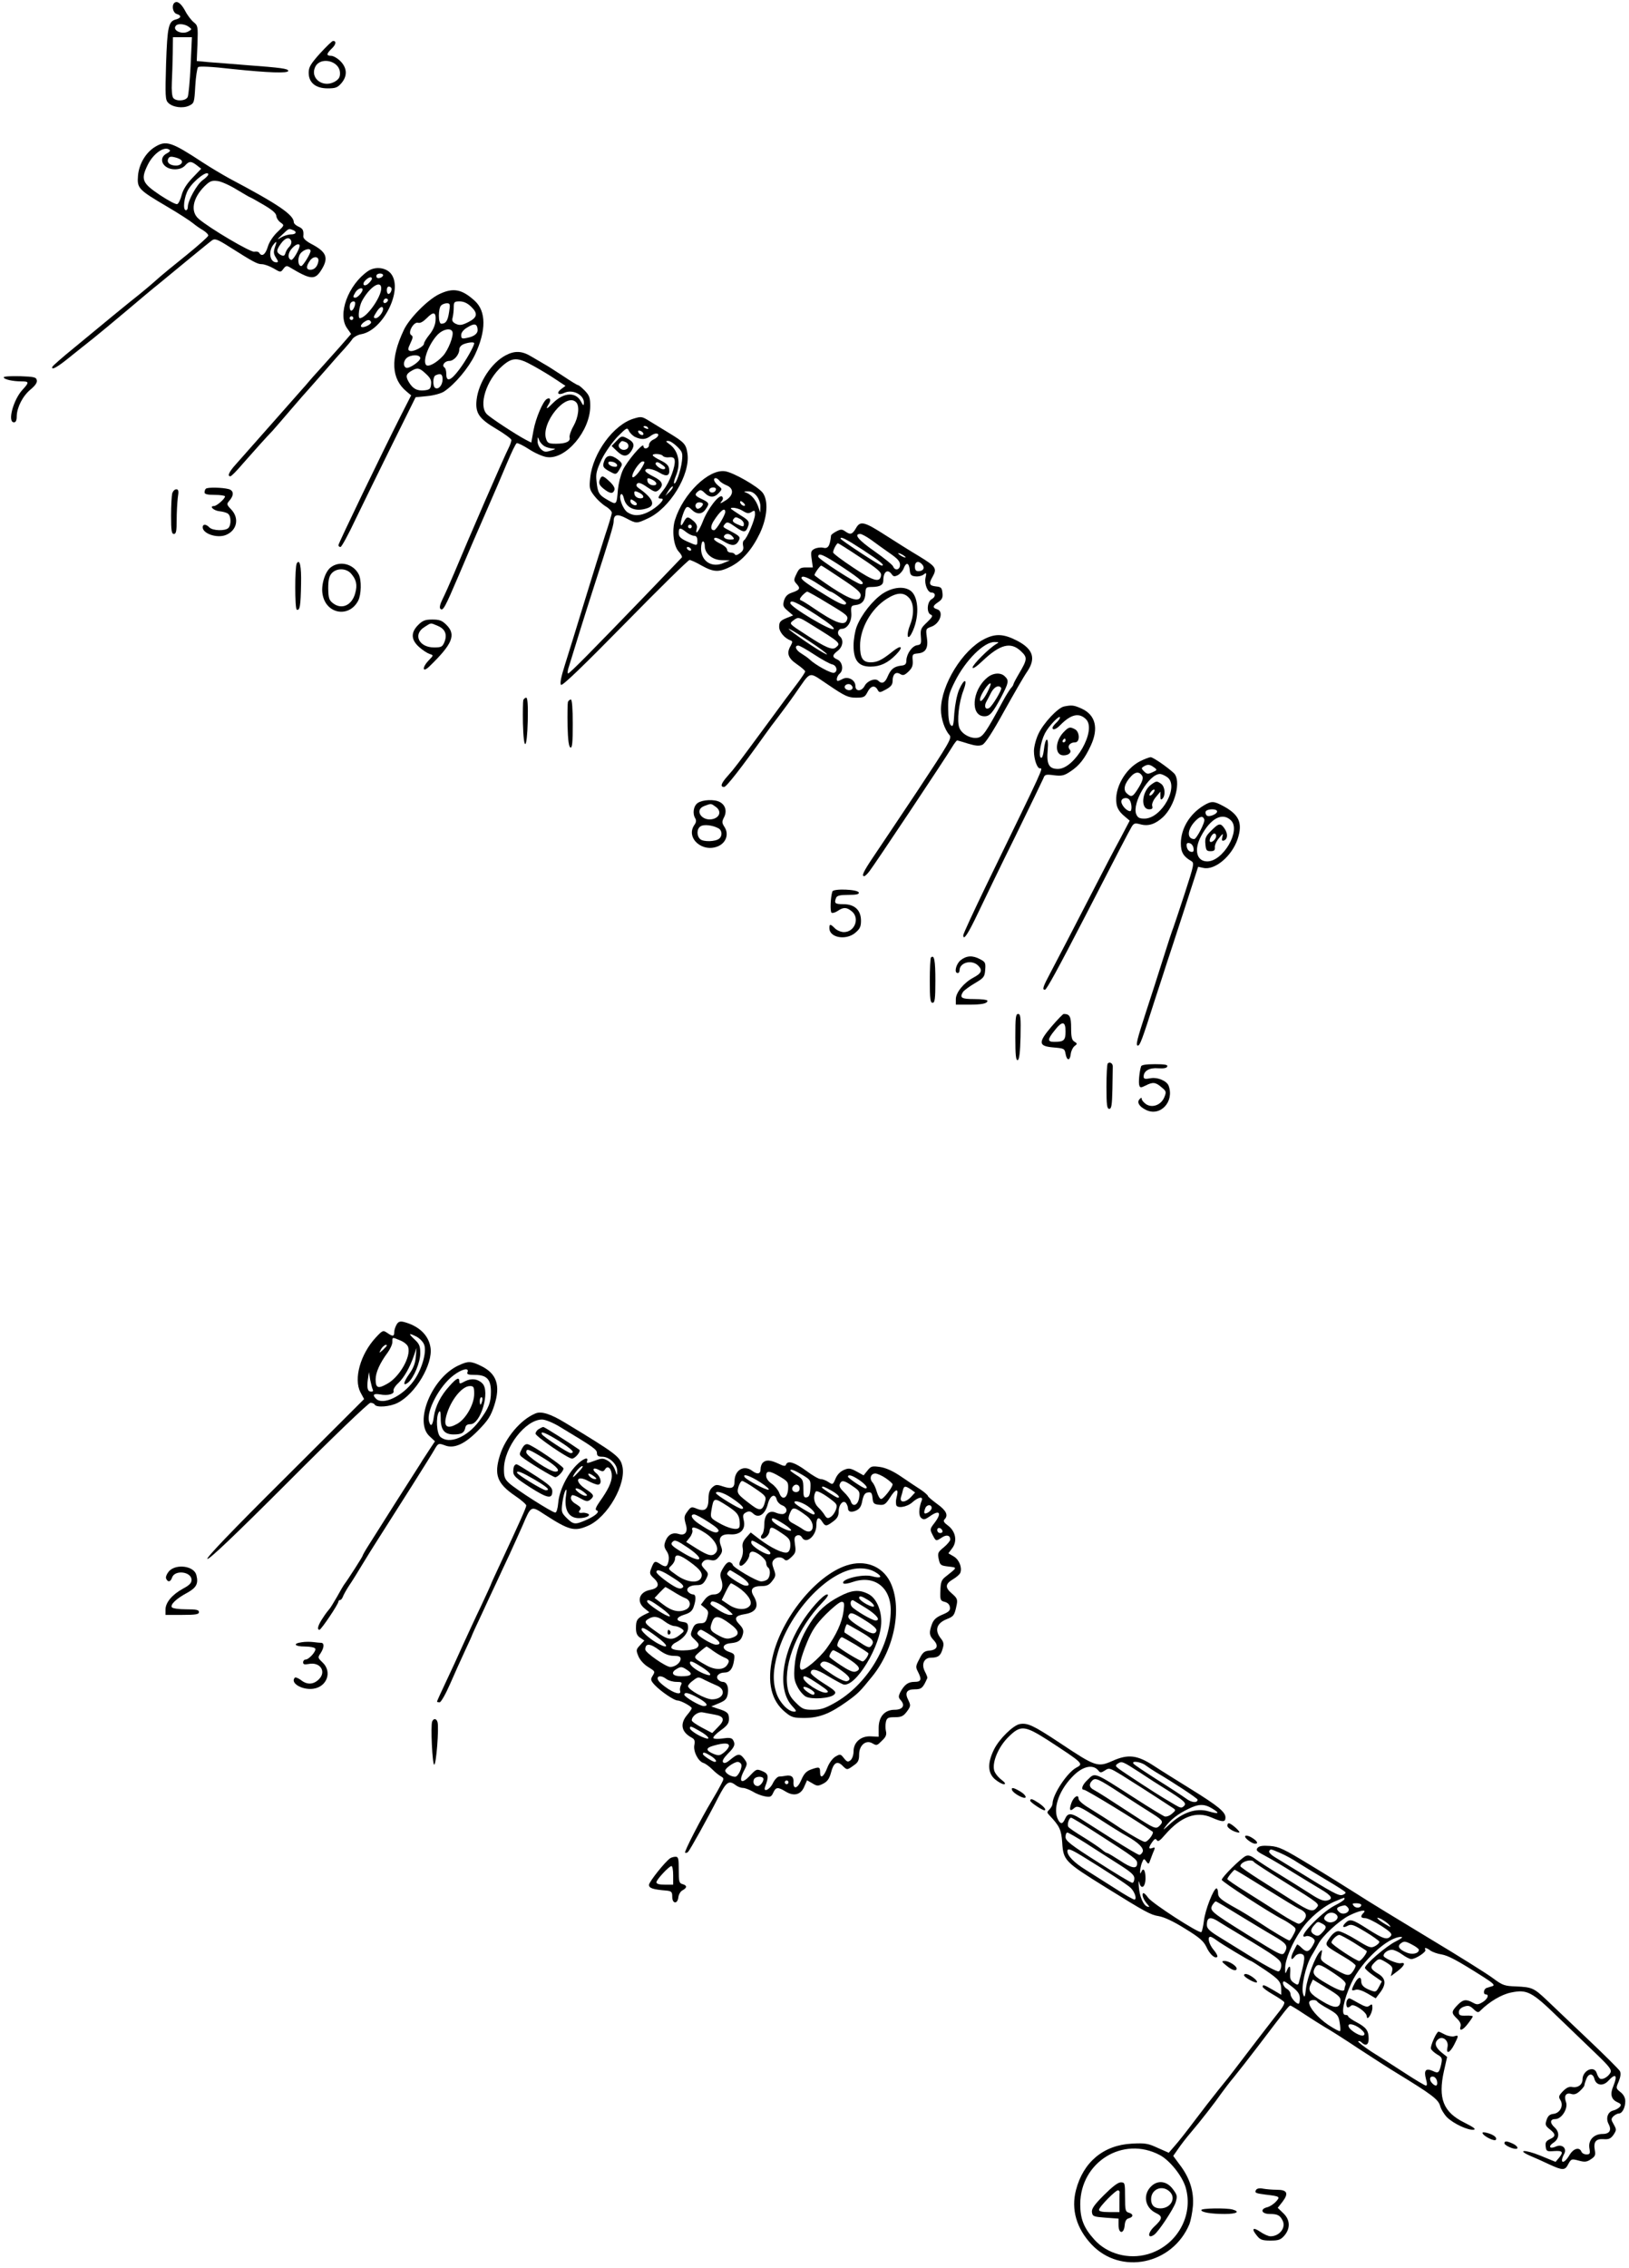 <?xml version="1.0" standalone="no"?>
<!DOCTYPE svg PUBLIC "-//W3C//DTD SVG 20010904//EN"
 "http://www.w3.org/TR/2001/REC-SVG-20010904/DTD/svg10.dtd">
<svg version="1.0" xmlns="http://www.w3.org/2000/svg"
 width="876pt" height="1219pt" viewBox="0 0 876 1219"
 preserveAspectRatio="xMidYMid meet">
<g transform="translate(0,1219) scale(0.1,-0.1)"
fill="#000000" stroke="none">
<path d="M937 12174 c-15 -15 -7 -53 13 -59 27 -8 25 -21 -2 -29 -42 -10 -48
-36 -55 -239 -5 -173 -4 -194 11 -209 24 -25 79 -32 113 -16 27 13 28 16 33
105 3 51 10 96 15 102 6 6 72 3 185 -10 192 -20 300 -24 300 -10 0 12 -38 17
-225 31 -77 6 -169 14 -203 16 l-64 6 4 95 c3 90 2 96 -21 114 -13 11 -34 38
-46 62 -22 40 -43 55 -58 41z m78 -128 c18 -13 18 -14 -4 -26 -35 -18 -88 9
-64 33 11 12 48 8 68 -7z m10 -208 c-4 -84 -11 -161 -16 -170 -11 -21 -61 -24
-77 -5 -7 8 -10 42 -8 83 2 38 4 108 5 157 l1 87 51 0 51 0 -7 -152z"/>
<path d="M1721 11903 c-51 -57 -61 -74 -61 -104 0 -53 37 -84 102 -84 42 0 53
4 74 28 33 39 31 81 -5 118 -16 16 -39 29 -50 29 -28 0 -26 11 4 40 22 21 25
40 6 40 -5 0 -36 -30 -70 -67z m107 -100 c2 -23 -3 -35 -20 -47 -64 -45 -145
10 -112 76 28 54 126 32 132 -29z"/>
<path d="M833 11400 c-49 -30 -86 -92 -91 -155 -5 -67 1 -74 159 -167 63 -37
124 -77 137 -88 13 -11 36 -27 53 -37 16 -10 29 -22 29 -29 0 -6 -53 -53 -117
-105 -65 -52 -141 -114 -168 -139 -28 -25 -68 -58 -89 -75 -21 -16 -82 -66
-136 -110 -53 -44 -148 -122 -211 -174 -63 -51 -115 -97 -117 -102 -9 -22 25
-4 90 49 39 31 96 77 128 102 31 25 110 90 175 145 65 55 148 125 186 155 37
30 111 91 164 135 54 44 105 86 115 93 15 11 28 7 94 -35 128 -81 150 -93 174
-93 13 0 41 -10 62 -22 39 -23 39 -23 54 -3 12 16 18 18 33 9 115 -69 137 -71
173 -12 39 64 25 95 -58 138 -26 14 -42 29 -41 39 3 33 -2 42 -26 53 -14 6
-25 17 -25 23 0 40 -84 97 -345 235 -38 21 -104 60 -145 87 -169 111 -197 120
-257 83z m80 -17 c4 -3 -3 -11 -15 -17 -52 -26 -22 -86 42 -86 24 0 43 7 55
20 22 25 33 25 64 1 l23 -18 -46 -48 c-31 -32 -51 -63 -59 -93 -6 -24 -17 -47
-24 -49 -7 -3 -48 19 -92 48 -97 65 -105 84 -67 162 31 64 94 106 119 80z m61
-53 c13 -13 -3 -30 -27 -30 -32 0 -51 15 -43 35 5 13 13 15 34 10 15 -3 31
-10 36 -15z m146 -78 c0 -5 -14 -19 -31 -31 -31 -23 -79 -110 -79 -143 0 -10
-4 -18 -10 -18 -19 0 -10 74 13 112 30 50 107 107 107 80z m153 -81 c37 -22
69 -41 71 -41 2 0 35 -18 72 -40 48 -28 69 -46 70 -61 1 -11 11 -27 23 -35 21
-15 21 -15 -18 -52 -23 -22 -44 -54 -51 -79 -13 -42 -32 -55 -46 -32 -3 6 -15
8 -26 6 -19 -5 -241 126 -300 177 -45 39 -32 111 32 175 29 28 39 32 70 28 19
-2 66 -23 103 -46z m301 -217 c25 -9 19 -24 -9 -24 -14 0 -38 -7 -53 -16 -24
-15 -24 -13 6 15 36 34 34 33 56 25z m-8 -59 c3 -8 -1 -21 -9 -30 -9 -8 -19
-24 -22 -35 -5 -16 -10 -18 -26 -10 -24 14 -24 25 2 61 22 31 46 38 55 14z
m-88 -35 c-8 -24 -7 -35 6 -55 13 -20 14 -25 2 -25 -36 0 -45 61 -14 97 16 20
18 16 6 -17z m133 7 c-3 -22 -36 -77 -45 -74 -21 7 -18 39 5 63 21 23 42 28
40 11z m59 -26 c0 -15 -41 -81 -50 -81 -18 0 -21 42 -6 65 16 24 56 35 56 16z
m42 -56 c-5 -28 -21 -45 -43 -45 -23 0 -24 18 -3 48 19 28 51 25 46 -3z"/>
<path d="M1979 10733 c-107 -74 -166 -234 -112 -308 l21 -30 -61 -70 c-34 -38
-81 -90 -103 -115 -23 -25 -57 -63 -75 -85 -19 -22 -104 -118 -189 -214 -85
-96 -172 -194 -192 -217 -37 -41 -47 -64 -29 -64 5 0 35 30 67 68 65 74 128
144 160 177 11 12 54 62 96 111 42 49 89 103 105 120 15 17 55 62 88 100 33
38 75 86 94 106 19 21 40 46 47 57 8 10 29 22 48 25 117 22 224 237 160 323
-26 35 -85 43 -125 16z m81 -22 c0 -12 -28 -22 -34 -12 -3 5 -3 11 1 15 9 9
33 7 33 -3z m-60 -19 c0 -5 -9 -17 -19 -26 -23 -21 -38 -4 -15 18 17 17 34 21
34 8z m50 -52 c0 -48 -80 -160 -115 -160 -12 0 -4 64 12 93 41 75 103 115 103
67z m53 4 c8 -8 -3 -34 -14 -34 -5 0 -9 9 -9 20 0 19 11 26 23 14z m-153 -11
c-1 -14 -27 -43 -39 -43 -14 0 -14 6 1 30 12 19 38 28 38 13z m131 -66 c-13
-13 -26 -3 -16 12 3 6 11 8 17 5 6 -4 6 -10 -1 -17z m-171 -6 c0 -17 -12 -41
-21 -41 -10 0 -12 33 -2 43 9 10 23 9 23 -2z m150 -33 c-1 -18 -25 -48 -39
-48 -15 0 -14 6 5 35 17 27 34 33 34 13z m-160 -48 c0 -5 -4 -10 -10 -10 -5 0
-10 5 -10 10 0 6 5 10 10 10 6 0 10 -4 10 -10z m95 -20 c7 -12 -42 -36 -53
-26 -4 4 2 14 12 22 23 17 33 18 41 4z"/>
<path d="M2360 10608 c-61 -30 -161 -131 -189 -193 -73 -154 -67 -262 16 -330
l24 -20 -56 -110 c-103 -204 -335 -685 -335 -695 0 -6 5 -10 11 -10 6 0 43 68
82 151 40 82 128 263 197 402 l125 252 62 6 c34 3 74 14 90 24 59 39 132 126
167 198 61 129 61 234 -1 290 -70 64 -117 72 -193 35z m172 -65 c39 -37 36
-59 -13 -84 -34 -17 -46 -19 -67 -10 -18 9 -23 17 -18 34 3 12 6 37 6 55 0 29
3 32 32 32 21 0 41 -9 60 -27z m-117 -30 c-7 -47 -17 -63 -42 -63 -17 0 -17
82 -1 98 7 7 21 12 31 12 17 0 19 -5 12 -47z m-73 -48 c-2 -24 -14 -51 -33
-74 -16 -20 -29 -41 -29 -48 0 -16 -58 -46 -76 -39 -12 4 -11 11 3 41 14 29
15 38 4 44 -20 13 14 74 38 66 11 -3 27 6 46 25 37 38 51 33 47 -15z m226 -42
c4 -24 -15 -41 -56 -49 -28 -6 -32 -4 -32 15 0 13 12 29 33 41 37 23 51 21 55
-7z m-135 -16 c8 -21 -23 -100 -51 -130 -37 -40 -82 -63 -92 -47 -17 27 19
116 65 163 29 28 69 36 78 14z m117 -62 c0 -15 -46 -96 -81 -142 -45 -60 -69
-68 -69 -24 0 17 -4 32 -10 36 -16 10 1 35 26 35 25 0 54 33 54 63 0 10 10 22
23 27 25 10 57 13 57 5z m-290 -80 c0 -17 -59 -57 -75 -52 -17 6 -17 34 0 51
21 21 75 22 75 1z m30 -84 c24 -22 31 -35 28 -57 -2 -24 -8 -29 -35 -32 -40
-4 -63 8 -85 45 -18 31 -15 43 17 61 30 17 41 15 75 -17z m90 -30 c0 -31 -22
-57 -40 -46 -14 9 -13 62 3 68 27 12 37 6 37 -22z"/>
<path d="M2719 10280 c-76 -40 -145 -145 -156 -238 -8 -72 12 -102 107 -158
44 -26 80 -53 80 -59 0 -7 -6 -25 -14 -41 -28 -55 -214 -483 -296 -680 -21
-50 -48 -110 -60 -134 -13 -26 -18 -46 -12 -52 14 -14 24 4 100 182 38 91 102
239 142 330 40 91 92 212 116 270 24 57 47 106 53 108 5 2 36 -13 68 -34 31
-20 74 -39 95 -41 101 -14 232 141 232 274 0 44 -4 57 -29 83 -16 16 -32 30
-37 30 -4 0 -40 22 -80 49 -40 26 -86 56 -103 65 -16 9 -48 28 -70 41 -48 29
-87 31 -136 5z m150 -57 c36 -20 90 -52 119 -72 l53 -35 -23 -17 c-29 -22 -17
-36 18 -20 44 20 104 -11 104 -53 -1 -19 -3 -18 -16 6 -28 53 -92 49 -149 -7
-36 -37 -44 -39 -23 -5 13 21 6 36 -12 25 -21 -13 -59 -103 -71 -168 l-12 -66
-31 16 c-48 25 -189 117 -208 137 -46 46 -3 183 81 257 56 50 84 50 170 2z
m229 -195 c20 -20 13 -80 -14 -128 -14 -24 -23 -52 -21 -61 6 -22 -20 -34 -73
-34 -38 0 -46 3 -53 25 -30 85 106 253 161 198z m-169 -237 c11 -6 30 -11 43
-12 19 -1 17 -3 -10 -11 -27 -9 -36 -8 -52 7 -11 10 -20 30 -19 44 0 25 1 25
9 4 5 -12 18 -26 29 -32z"/>
<path d="M20 10162 c0 -11 48 -22 96 -22 41 0 42 -5 5 -45 -50 -54 -82 -175
-46 -175 10 0 15 10 15 33 1 47 32 109 75 144 24 20 36 37 33 49 -3 17 -15 19
-91 22 -48 1 -87 -1 -87 -6z"/>
<path d="M3408 9940 c-108 -32 -220 -185 -234 -317 -6 -56 -4 -64 21 -97 15
-20 42 -45 61 -57 19 -11 34 -27 34 -35 0 -8 -16 -62 -36 -121 -19 -60 -69
-218 -110 -353 -41 -135 -89 -289 -106 -343 -21 -66 -28 -101 -21 -108 7 -7
117 99 344 330 184 188 340 341 347 341 7 0 36 -13 65 -30 65 -36 93 -37 155
-6 64 32 116 92 158 179 41 87 47 177 15 219 -27 34 -158 109 -202 115 -88 13
-225 -121 -269 -261 -18 -57 -8 -141 20 -171 13 -14 20 -28 16 -32 -4 -5 -92
-95 -194 -202 -293 -304 -409 -421 -417 -421 -3 0 -3 10 0 23 16 54 100 324
140 447 81 250 105 327 105 347 0 38 19 43 68 17 55 -29 55 -29 117 0 117 54
227 234 212 346 -7 52 -16 62 -100 113 -38 23 -85 52 -105 64 -40 25 -44 25
-84 13z m77 -50 c3 -6 -1 -7 -9 -4 -18 7 -21 14 -7 14 6 0 13 -4 16 -10z m-69
-49 c33 -15 56 -14 80 4 10 8 25 15 32 15 21 0 13 -20 -13 -32 -14 -6 -25 -19
-25 -30 0 -20 -30 -26 -30 -5 -1 21 -92 -86 -112 -133 -11 -25 -22 -70 -25
-100 -7 -85 -7 -85 -54 -58 -48 27 -55 38 -61 101 -5 40 0 59 27 117 19 39 56
91 85 122 50 50 53 52 62 32 6 -12 21 -27 34 -33z m44 17 c0 -13 -23 -5 -28
10 -2 7 2 10 12 6 9 -3 16 -11 16 -16z m182 -69 c28 -28 30 -34 25 -78 -6 -51
-33 -128 -42 -119 -3 3 2 21 10 41 28 67 13 137 -37 171 -19 14 -20 16 -4 16
9 0 31 -14 48 -31z m-77 -50 c4 -5 19 -9 33 -7 19 2 28 -2 30 -15 6 -30 -27
-119 -59 -159 -34 -43 -35 -48 -12 -48 24 0 -21 -46 -69 -71 -45 -23 -81 -24
-113 -3 -26 17 -50 83 -36 97 5 5 12 -4 16 -22 12 -54 67 -75 130 -51 42 16
23 55 -50 106 -14 10 -16 17 -8 25 7 7 23 2 54 -20 40 -27 45 -28 62 -14 28
26 20 47 -28 71 -25 12 -45 26 -45 32 0 17 41 11 77 -11 39 -24 57 -16 51 22
-2 17 -16 30 -45 44 -23 11 -42 23 -43 28 0 11 48 8 55 -4z m-112 -60 c-23
-39 -53 -67 -53 -49 0 22 41 80 56 80 13 0 12 -5 -3 -31z m114 8 c23 -17 2
-27 -22 -11 -14 9 -22 20 -19 25 5 9 17 5 41 -14z m-56 -77 c26 -14 24 -32 -3
-28 -13 2 -24 11 -26 21 -4 20 2 21 29 7z m358 -4 c6 -8 24 -19 39 -25 41 -17
37 -55 -8 -82 -25 -16 -31 -17 -21 -5 10 11 11 20 4 27 -15 15 -79 -68 -104
-135 -21 -53 -43 -79 -32 -36 4 13 -3 27 -18 40 -31 26 -36 25 -53 -7 -18 -34
-21 -11 -5 38 17 49 24 54 48 30 27 -27 56 -27 75 1 22 31 21 36 -19 55 -39
18 -42 25 -21 42 12 10 19 8 35 -8 27 -27 53 -27 77 0 19 21 18 21 -4 39 -22
18 -30 40 -13 40 5 0 14 -6 20 -14z m-268 -59 l-23 -22 17 28 c10 15 20 25 23
22 3 -3 -5 -16 -17 -28z m249 14 c0 -14 -18 -23 -30 -16 -6 4 -8 11 -5 16 8
12 35 12 35 0z m-409 -21 c26 -14 24 -32 -3 -28 -13 2 -24 11 -26 21 -4 20 2
21 29 7z m628 -16 c12 -15 21 -40 20 -58 l-1 -31 -10 30 c-13 37 -36 65 -63
76 -18 7 -17 8 7 8 17 1 34 -8 47 -25z m-645 -46 c-7 -11 -34 3 -34 18 0 12 4
12 19 2 11 -7 18 -15 15 -20z m582 -5 c-7 -7 -26 7 -26 19 0 6 6 6 15 -2 9 -7
13 -15 11 -17z m-226 8 c0 -13 -26 -32 -33 -24 -14 13 -6 33 13 33 11 0 20 -4
20 -9z m216 -38 c21 -13 30 -14 45 -5 17 11 19 9 19 -13 0 -28 -43 -129 -59
-139 -6 -4 -8 -18 -5 -30 4 -18 -1 -28 -18 -40 -13 -10 -24 -12 -26 -6 -2 5
-12 10 -23 10 -10 0 -19 7 -19 15 0 9 -16 23 -35 32 -19 9 -35 20 -35 25 0 13
17 9 52 -12 42 -26 64 -25 79 1 12 23 10 26 -46 56 -40 21 -40 20 -26 37 11
13 19 10 57 -17 46 -32 56 -31 69 10 5 20 -1 28 -44 54 -28 18 -51 34 -51 35
0 11 44 2 66 -13z m-96 -5 c0 -17 -49 -98 -60 -98 -19 0 -20 20 -4 47 36 57
64 80 64 51z m81 -38 c10 -6 19 -17 19 -25 0 -18 -2 -18 -35 -3 -25 11 -30 19
-18 31 8 9 11 9 34 -3z m-261 -40 c0 -5 -4 -10 -10 -10 -5 0 -10 5 -10 10 0 6
5 10 10 10 6 0 10 -4 10 -10z m-30 -30 c14 -11 33 -20 43 -20 11 0 17 -8 17
-25 0 -30 0 -30 -56 -5 -35 16 -44 26 -44 45 0 30 7 31 40 5z m250 -25 c11
-13 8 -15 -13 -15 -26 0 -42 12 -30 24 11 11 30 7 43 -9z m-150 -50 c0 -41 41
-75 92 -76 l43 -1 -34 -14 c-63 -28 -121 9 -121 78 0 21 5 38 10 38 6 0 10
-11 10 -25z m-75 -15 c3 -5 2 -10 -4 -10 -5 0 -13 5 -16 10 -3 6 -2 10 4 10 5
0 13 -4 16 -10z"/>
<path d="M3316 9821 l-27 -28 27 -26 c34 -34 57 -34 79 -1 20 32 15 48 -23 68
-28 14 -30 14 -56 -13z m48 -7 c20 -8 21 -33 1 -40 -23 -9 -48 15 -34 32 13
16 12 16 33 8z"/>
<path d="M3250 9714 c-12 -31 -8 -39 32 -60 32 -17 33 -17 58 28 8 13 4 21
-16 37 -36 28 -62 27 -74 -5z m68 -22 c3 -9 -3 -13 -19 -10 -12 1 -24 9 -27
16 -3 9 3 13 19 10 12 -1 24 -9 27 -16z"/>
<path d="M3224 9608 c-5 -17 0 -27 22 -45 34 -27 50 -29 58 -7 4 10 -5 26 -25
45 -37 35 -45 36 -55 7z"/>
<path d="M1107 9563 c-4 -3 -7 -12 -7 -20 0 -9 16 -13 55 -13 30 0 55 -4 55
-8 0 -13 -45 -52 -59 -52 -28 0 -2 -25 30 -28 19 -2 40 -8 46 -14 16 -13 17
-60 1 -76 -17 -17 -84 -15 -102 3 -18 19 -36 19 -36 1 0 -35 79 -61 126 -41
59 25 72 90 27 137 -24 25 -25 29 -11 45 27 30 26 56 -2 64 -33 9 -115 11
-123 2z"/>
<path d="M926 9538 c-3 -13 -6 -67 -6 -120 0 -81 3 -98 15 -98 12 0 15 15 15
74 0 40 3 94 6 120 6 37 4 46 -8 46 -9 0 -18 -10 -22 -22z"/>
<path d="M4603 9351 c-20 -34 -30 -37 -58 -17 -17 12 -24 12 -47 0 -16 -8 -28
-18 -29 -22 -6 -57 -16 -73 -43 -66 -13 3 -34 0 -46 -6 -19 -10 -21 -17 -15
-56 l6 -44 -36 0 c-31 0 -38 -5 -52 -35 -16 -33 -15 -36 2 -55 21 -23 16 -31
-28 -46 -23 -8 -34 -20 -41 -42 -7 -27 -5 -34 20 -55 l29 -25 -38 -15 c-31
-13 -37 -21 -37 -46 0 -28 29 -62 63 -74 9 -3 9 -9 0 -26 -25 -41 -16 -68 32
-101 25 -17 45 -35 45 -39 0 -4 -17 -30 -37 -57 -21 -27 -98 -130 -170 -229
-166 -225 -171 -232 -210 -276 -35 -39 -42 -59 -19 -59 12 0 91 101 221 283
17 24 48 66 70 94 22 29 63 84 90 123 91 129 67 123 182 47 87 -59 105 -67
146 -67 42 0 48 3 62 30 17 34 39 39 54 13 9 -17 12 -17 45 1 27 15 36 26 36
46 0 36 17 52 41 37 15 -9 23 -7 44 13 20 19 25 32 23 60 -3 33 -1 35 29 38
42 4 56 30 47 87 -6 44 -5 46 23 56 48 16 70 82 33 94 -27 8 -25 19 6 39 20
14 25 24 22 49 -3 28 -7 32 -35 35 -36 4 -40 14 -18 52 25 45 18 55 -72 110
-49 29 -128 79 -178 111 -118 76 -139 81 -162 40z m82 -63 c24 -18 69 -50 99
-71 42 -29 56 -44 56 -63 0 -27 -27 -34 -37 -9 -3 9 -48 45 -99 81 -88 61
-115 94 -78 94 8 0 35 -15 59 -32z m-46 -53 c95 -62 123 -85 102 -85 -11 0
-221 138 -221 145 0 13 28 -1 119 -60z m-13 -41 c94 -62 115 -80 112 -97 -6
-41 -41 -31 -151 43 -59 39 -107 75 -107 81 0 13 19 49 26 49 3 0 57 -34 120
-76z m244 0 c0 -2 -9 0 -20 6 -11 6 -20 13 -20 16 0 2 9 0 20 -6 11 -6 20 -13
20 -16z m-337 -54 c97 -64 125 -90 96 -90 -19 0 -229 135 -229 148 0 23 27 12
133 -58z m427 15 c15 -18 5 -35 -21 -35 -14 0 -19 7 -19 25 0 28 21 33 40 10z
m-68 -27 c2 -28 8 -34 31 -36 16 -2 35 3 44 10 15 12 16 10 10 -18 -7 -34 12
-79 32 -79 23 0 24 -23 2 -35 -26 -13 -30 -75 -5 -84 12 -5 8 -13 -21 -41 -33
-31 -36 -38 -33 -77 3 -38 1 -43 -20 -46 -27 -4 -56 -45 -58 -81 0 -21 -6 -27
-30 -29 -37 -5 -54 -19 -71 -59 -14 -34 -31 -41 -50 -22 -16 16 -59 0 -73 -27
-17 -32 -50 -32 -50 -1 0 32 -39 53 -68 38 -11 -6 -23 -11 -26 -11 -12 0 -5
28 10 40 22 19 14 63 -13 75 -29 13 -29 23 2 47 28 22 33 59 11 78 -17 13 -10
40 10 40 31 0 55 40 52 83 -3 39 -1 42 24 45 34 4 51 25 52 65 1 30 4 32 36
32 43 1 60 11 60 35 0 47 23 64 45 34 9 -14 16 -14 34 -5 12 7 26 23 31 37 13
34 28 30 32 -8z m-366 -49 c86 -57 105 -74 102 -92 -5 -36 -53 -22 -155 45
-51 34 -93 64 -93 67 0 9 30 51 36 51 3 0 52 -32 110 -71z m-125 -29 c33 -22
62 -40 65 -40 11 0 84 -53 84 -61 0 -19 -32 -7 -109 41 -98 59 -130 83 -131
93 0 17 35 4 91 -33z m48 -101 c109 -65 114 -70 105 -93 -13 -33 -65 -13 -186
70 -26 18 -53 34 -60 37 -10 3 -8 10 6 26 11 11 23 21 27 21 4 0 53 -27 108
-61z m-56 -66 c66 -43 96 -68 90 -74 -13 -13 -233 119 -233 139 0 21 33 6 143
-65z m-39 -45 c167 -103 169 -105 141 -128 -19 -16 -55 -1 -160 68 -93 60 -92
59 -69 77 26 20 30 19 88 -17z m-3 -94 c55 -36 98 -68 96 -71 -5 -4 -103 58
-176 112 -64 47 -20 25 80 -41z m29 -73 c41 -27 84 -50 95 -52 24 -5 32 -37
11 -45 -15 -6 -102 42 -134 73 -7 7 -26 20 -42 30 -31 18 -40 43 -17 43 7 0
46 -22 87 -49z m204 -182 c-7 -13 -31 -11 -40 2 -9 16 18 30 33 17 7 -6 10
-14 7 -19z"/>
<path d="M4746 8999 c-53 -36 -114 -112 -139 -177 -9 -23 -17 -69 -17 -102 0
-80 27 -113 91 -113 52 0 93 19 137 64 44 45 29 56 -21 15 -55 -44 -80 -56
-115 -56 -42 0 -57 23 -57 89 0 94 60 199 143 252 55 35 91 37 120 6 27 -28
29 -89 6 -146 -21 -53 -15 -89 8 -46 42 80 41 192 -3 228 -35 28 -98 22 -153
-14z"/>
<path d="M1596 9162 c-11 -18 -11 -245 0 -249 17 -6 21 22 23 140 2 93 -7 135
-23 109z"/>
<path d="M1778 9140 c-31 -24 -53 -97 -43 -146 19 -105 142 -126 191 -33 17
33 19 111 3 142 -29 57 -103 75 -151 37z m109 -32 c29 -33 36 -61 23 -107 -18
-66 -74 -90 -121 -52 -20 16 -23 28 -24 79 0 45 5 65 19 81 26 28 76 28 103
-1z"/>
<path d="M2249 8831 c-41 -41 -39 -80 5 -119 19 -17 44 -33 56 -37 22 -7 22
-7 -4 -34 -38 -39 -35 -70 3 -33 124 120 145 170 92 223 -24 24 -38 29 -76 29
-38 0 -52 -5 -76 -29z m105 -5 c40 -17 52 -46 36 -87 -11 -26 -17 -29 -56 -29
-82 0 -115 71 -51 110 38 24 30 23 71 6z"/>
<path d="M5293 8755 c-117 -59 -232 -246 -233 -378 0 -50 20 -109 46 -138 14
-16 -1 -41 -173 -301 -104 -155 -212 -318 -241 -360 -49 -73 -61 -99 -44 -97
4 0 17 12 28 27 24 30 408 606 443 665 12 20 25 37 28 37 4 0 30 -8 59 -17 40
-12 59 -14 77 -6 15 7 55 68 116 179 52 93 107 189 124 213 49 72 33 122 -53
167 -72 37 -116 40 -177 9z m62 -28 c-38 -23 -125 -110 -125 -125 0 -9 22 5
53 35 95 90 152 105 207 53 36 -34 35 -44 -11 -122 -16 -27 -29 -52 -29 -55 0
-4 -6 -14 -14 -22 -7 -9 -26 -38 -41 -66 -93 -172 -109 -194 -136 -200 -37 -8
-87 19 -100 53 -14 35 -3 137 22 201 24 64 5 68 -23 5 -12 -28 -22 -79 -26
-126 -4 -67 -7 -77 -19 -66 -9 9 -14 39 -14 87 -1 65 3 82 36 148 57 114 157
214 214 212 24 0 25 -1 6 -12z"/>
<path d="M5308 8547 c-82 -68 -91 -207 -14 -207 29 0 44 18 90 103 40 77 43
89 20 111 -22 23 -65 20 -96 -7z m3 -75 c-21 -42 -41 -62 -41 -42 0 24 48 95
57 86 3 -2 -5 -22 -16 -44z m73 20 c5 -9 -47 -96 -64 -107 -21 -13 -30 9 -15
35 8 14 17 32 21 40 17 37 45 52 58 32z"/>
<path d="M2814 8427 c-2 -7 -3 -64 -2 -125 4 -155 22 -146 26 13 2 83 -1 125
-8 125 -6 0 -13 -6 -16 -13z"/>
<path d="M3054 8417 c-2 -7 -3 -64 -2 -127 2 -80 7 -115 16 -118 9 -3 12 27
12 127 0 83 -4 131 -10 131 -6 0 -13 -6 -16 -13z"/>
<path d="M5723 8393 c-34 -6 -113 -91 -139 -148 -13 -27 -24 -69 -24 -92 0
-43 17 -93 32 -93 18 0 31 28 -291 -634 -66 -137 -121 -255 -121 -263 0 -32
26 7 80 121 32 67 121 252 200 411 78 160 146 300 151 312 7 20 13 22 57 16
42 -5 55 -2 89 21 47 31 76 68 109 139 43 93 25 164 -49 198 -42 19 -53 20
-94 12z m117 -69 c59 -58 -60 -267 -151 -267 -48 0 -62 25 -55 102 7 76 -13
73 -21 -3 -3 -26 -10 -43 -15 -39 -15 8 -2 86 21 131 20 39 81 103 81 85 0 -5
-9 -18 -20 -28 -11 -10 -20 -22 -20 -27 0 -15 20 -8 42 15 57 58 101 68 138
31z"/>
<path d="M5718 8253 c-46 -50 -46 -123 1 -123 29 0 46 17 33 32 -14 18 2 38
30 38 26 0 25 56 -1 70 -28 15 -34 13 -63 -17z m12 -43 c0 -5 -5 -10 -11 -10
-5 0 -7 5 -4 10 3 6 8 10 11 10 2 0 4 -4 4 -10z"/>
<path d="M6130 8098 c-80 -41 -139 -147 -126 -228 3 -23 16 -44 38 -63 l33
-28 -51 -97 c-29 -53 -86 -162 -127 -242 -128 -249 -208 -402 -248 -478 -40
-75 -46 -92 -30 -92 9 0 69 110 219 400 155 301 235 456 248 477 12 19 18 20
48 12 41 -11 79 1 120 39 65 61 99 196 59 236 -34 32 -112 86 -125 86 -8 0
-34 -10 -58 -22z m75 -32 c19 -14 19 -15 -8 -27 -24 -11 -30 -10 -45 5 -15 15
-15 18 -2 26 21 13 33 12 55 -4z m-63 -46 c7 -11 2 -29 -18 -62 -32 -52 -39
-56 -65 -32 -21 19 -12 54 24 92 23 25 45 25 59 2z m133 -6 c70 -46 -27 -224
-121 -224 -27 0 -36 5 -44 24 -23 60 69 216 128 216 7 0 24 -7 37 -16z m-200
-125 c12 -18 13 -59 2 -59 -18 0 -47 32 -47 52 0 20 34 26 45 7z"/>
<path d="M6192 7974 c-52 -36 -61 -134 -12 -134 16 0 20 5 16 18 -3 10 5 30
19 47 l25 30 0 -24 c0 -19 3 -22 11 -14 18 18 14 65 -7 80 -23 16 -25 16 -52
-3z m8 -49 c-7 -9 -15 -13 -18 -10 -3 2 1 11 8 20 7 9 15 13 18 10 3 -2 -1
-11 -8 -20z"/>
<path d="M3752 7874 c-23 -16 -29 -57 -13 -83 6 -10 5 -22 -5 -35 -49 -71 46
-153 131 -113 41 20 55 65 31 102 -14 22 -15 28 -2 53 16 32 7 65 -23 81 -29
16 -93 13 -119 -5z m96 -20 c32 -22 25 -55 -13 -66 -60 -16 -105 49 -47 70 37
14 35 14 60 -4z m15 -116 c20 -10 23 -41 4 -56 -19 -16 -83 -18 -101 -3 -21
18 -20 57 2 70 17 11 64 6 95 -11z"/>
<path d="M6472 7860 c-75 -46 -121 -123 -122 -202 0 -49 14 -72 56 -96 17 -10
15 -20 -35 -174 -29 -89 -57 -172 -61 -183 -5 -11 -30 -87 -56 -170 -26 -82
-66 -208 -90 -280 -50 -154 -58 -185 -45 -185 11 0 23 31 91 245 29 88 58 178
65 200 8 22 48 147 91 278 l77 238 28 -6 c62 -14 153 63 184 154 29 88 9 133
-80 180 -49 26 -61 26 -103 1z m72 -28 c9 -15 -43 -37 -55 -25 -6 6 -8 16 -5
22 8 13 53 15 60 3z m-68 -46 c6 -15 -42 -106 -54 -106 -40 1 -38 49 2 93 28
30 44 34 52 13z m144 -6 c54 -54 -43 -220 -128 -220 -57 0 -73 62 -33 136 51
96 115 130 161 84z m-202 -148 c3 -19 -1 -23 -15 -20 -10 2 -19 14 -21 26 -3
19 1 23 15 20 10 -2 19 -14 21 -26z"/>
<path d="M6513 7725 c-29 -29 -34 -40 -31 -72 3 -33 6 -38 28 -38 19 0 24 5
23 20 -2 11 8 33 22 50 22 27 24 28 18 6 -4 -18 -2 -22 8 -19 21 7 23 36 5 63
-22 33 -31 32 -73 -10z m27 -29 c0 -16 -24 -38 -33 -30 -8 9 11 44 23 44 6 0
10 -6 10 -14z"/>
<path d="M4476 7398 c-10 -31 -13 -109 -4 -114 5 -3 20 1 33 10 31 21 48 20
75 -2 45 -36 17 -112 -42 -112 -15 0 -37 9 -48 20 -25 25 -30 25 -30 1 0 -51
89 -67 139 -25 25 21 31 33 31 65 0 57 -34 89 -95 89 -45 0 -50 5 -39 34 5 12
21 16 66 16 43 0 59 3 56 13 -6 17 -137 22 -142 5z"/>
<path d="M5006 7043 c-3 -3 -6 -60 -6 -125 0 -98 3 -118 15 -118 12 0 15 20
15 119 0 109 -6 142 -24 124z"/>
<path d="M5166 7029 c-25 -20 -37 -69 -16 -69 6 0 10 6 10 14 0 43 66 60 100
26 25 -25 19 -41 -26 -65 -51 -27 -94 -80 -94 -115 l0 -30 69 0 c72 0 101 6
101 21 0 5 -31 9 -70 9 -71 0 -81 7 -61 39 6 8 34 29 63 46 49 29 53 34 56 73
3 37 0 42 -27 56 -41 22 -73 20 -105 -5z"/>
<path d="M5460 6614 c0 -96 3 -125 13 -122 8 3 13 40 15 126 2 104 0 122 -13
122 -13 0 -15 -20 -15 -126z"/>
<path d="M5656 6674 c-75 -88 -73 -107 9 -114 57 -5 60 -6 65 -34 7 -39 24
-39 28 -1 2 16 11 35 20 42 16 12 16 14 0 24 -14 8 -18 24 -18 73 0 62 -7 76
-40 76 -4 0 -33 -30 -64 -66z m74 -28 c0 -48 -9 -56 -61 -56 -37 0 -37 13 2
61 41 53 59 51 59 -5z"/>
<path d="M5957 6474 c-4 -4 -7 -61 -7 -126 0 -98 3 -118 15 -118 12 0 15 19
17 105 1 58 2 113 2 122 1 17 -16 28 -27 17z"/>
<path d="M6136 6458 c-9 -29 -15 -90 -9 -103 4 -12 9 -12 33 0 39 20 54 19 86
-9 26 -21 27 -25 15 -54 -17 -41 -64 -59 -98 -37 -12 9 -23 21 -23 27 0 9 -3
9 -11 1 -17 -17 -4 -40 32 -58 77 -40 156 43 123 130 -11 26 -61 47 -99 39
-28 -5 -35 -3 -35 9 0 31 31 49 78 45 30 -2 47 1 49 10 4 9 -14 12 -66 12 -49
0 -73 -4 -75 -12z"/>
<path d="M2133 5071 c-7 -12 -13 -30 -13 -41 0 -24 -8 -25 -38 -4 -22 15 -25
14 -62 -26 -82 -89 -119 -221 -82 -293 l20 -37 -426 -425 c-290 -288 -423
-428 -417 -434 7 -7 147 126 435 414 233 234 432 425 442 425 9 0 20 -4 23
-10 10 -17 84 -11 124 10 95 48 190 208 176 297 -10 67 -63 117 -145 138 -19
4 -28 1 -37 -14z m108 -66 c16 -9 35 -28 40 -43 15 -39 -13 -135 -57 -195 -60
-82 -165 -132 -202 -95 -21 21 -13 29 22 23 42 -8 79 2 72 20 -2 7 9 26 26 41
32 31 62 84 84 148 l14 41 -4 -48 c-3 -35 -13 -61 -36 -93 -32 -45 -35 -69 -4
-44 30 26 64 108 64 156 0 39 -5 51 -31 75 -35 33 -32 36 12 14z m-88 -20 c20
-8 39 -24 42 -36 16 -51 -47 -161 -113 -197 -49 -28 -62 -23 -62 24 0 37 23
88 64 143 14 19 26 45 26 58 0 27 -2 27 43 8z m-73 -28 c0 -2 -10 -12 -21 -23
-22 -19 -22 -19 -10 4 10 18 31 31 31 19z m-75 -237 c3 -6 0 -10 -8 -10 -20 0
-25 17 -19 65 l6 40 7 -43 c5 -23 11 -47 14 -52z"/>
<path d="M2464 4850 c-142 -67 -238 -301 -155 -379 l30 -28 -22 -33 c-12 -18
-27 -41 -32 -49 -6 -9 -18 -27 -26 -41 -25 -38 -241 -378 -277 -436 -18 -28
-32 -53 -32 -56 0 -5 -80 -130 -98 -153 -4 -5 -23 -37 -41 -70 -19 -33 -37
-62 -41 -65 -3 -3 -19 -23 -33 -45 -27 -40 -34 -65 -19 -65 9 0 102 138 102
152 0 4 4 8 9 8 5 0 11 8 15 18 3 9 18 36 33 59 16 23 48 75 72 115 24 40 63
102 86 138 94 147 284 447 301 478 20 35 22 36 57 23 49 -19 106 7 177 79 55
56 69 78 88 136 35 108 13 172 -73 213 -54 26 -68 26 -121 1z m50 -35 c-5 -12
3 -15 40 -15 63 0 86 -24 86 -90 0 -60 -12 -89 -63 -158 -66 -88 -162 -127
-209 -85 -20 18 -25 106 -8 133 7 11 10 1 10 -34 0 -62 20 -86 69 -86 43 0 57
8 63 35 2 14 11 20 28 20 55 0 107 177 64 219 -24 25 -59 29 -93 12 -27 -15
-31 -15 -31 -1 0 25 -15 18 -53 -25 -47 -51 -76 -109 -84 -165 -6 -47 -17 -58
-26 -25 -15 56 56 190 131 247 46 35 86 44 76 18z m36 -117 c0 -57 -46 -137
-93 -162 -47 -26 -68 -17 -61 26 16 86 84 178 131 178 20 0 23 -5 23 -42z m43
-38 c-3 -11 -7 -20 -9 -20 -2 0 -4 9 -4 20 0 11 4 20 9 20 5 0 7 -9 4 -20z"/>
<path d="M2880 4593 c-79 -32 -162 -130 -192 -226 -32 -104 -15 -151 82 -217
33 -22 60 -46 60 -52 0 -11 -35 -89 -146 -327 -24 -51 -44 -95 -44 -97 0 -2
-24 -54 -53 -116 -30 -62 -73 -156 -97 -208 -23 -52 -64 -141 -91 -198 -27
-57 -49 -105 -49 -108 0 -2 6 -4 14 -4 7 0 32 43 56 98 23 53 60 135 81 180
22 46 39 85 39 87 0 1 22 49 49 106 26 57 63 136 81 174 18 39 49 106 70 150
20 44 52 114 70 155 46 108 45 108 118 60 133 -86 161 -93 234 -61 105 45 209
227 184 323 -12 49 -35 66 -309 232 -76 46 -126 62 -157 49z m127 -70 c186
-112 203 -124 203 -143 0 -15 7 -20 29 -20 38 0 81 -41 80 -77 0 -27 0 -27
-12 7 -7 19 -24 41 -39 49 -24 14 -32 14 -72 -1 -37 -14 -44 -14 -39 -2 10 27
-23 14 -59 -23 -50 -52 -91 -137 -96 -200 -3 -32 -9 -53 -16 -53 -17 0 -214
126 -248 158 -24 22 -28 34 -28 76 0 116 116 266 205 266 17 0 57 -16 92 -37z
m106 -243 c-30 -32 -38 -38 -27 -17 13 22 37 47 46 47 6 0 -3 -13 -19 -30z
m177 -24 c-1 -34 -20 -74 -65 -137 -21 -30 -26 -44 -17 -47 20 -6 -4 -29 -56
-52 -59 -26 -68 -25 -104 10 -29 29 -30 34 -24 82 4 29 11 59 17 67 6 11 7 2
3 -26 -12 -78 14 -123 69 -123 41 0 69 16 46 25 -9 3 -20 5 -25 4 -20 -3 -26
2 -16 14 9 10 4 17 -18 31 -29 16 -37 35 -24 49 4 3 23 -4 44 -16 32 -18 40
-19 54 -8 24 20 20 28 -24 57 -63 42 -51 78 13 44 20 -11 44 -20 52 -20 23 0
18 39 -7 60 -28 22 -18 36 13 19 19 -10 25 -9 33 4 15 24 36 2 36 -37z m-96
-1 c16 -12 17 -15 4 -15 -8 0 -21 7 -28 15 -16 19 -1 19 24 0z m-54 -85 c19
-15 21 -20 9 -20 -9 0 -27 9 -40 20 -32 26 -3 27 31 0z"/>
<path d="M2898 4509 c-10 -5 -18 -17 -18 -25 0 -14 174 -134 196 -134 17 0 50
40 39 48 -48 34 -187 122 -193 122 -4 0 -15 -5 -24 -11z m109 -65 c68 -43 89
-64 61 -64 -13 0 -144 86 -153 100 -13 22 22 8 92 -36z"/>
<path d="M2806 4402 c-14 -27 -14 -31 0 -43 30 -25 168 -109 180 -109 13 0 44
32 44 47 0 12 -163 123 -191 130 -12 3 -22 -4 -33 -25z m126 -55 c64 -40 86
-67 54 -67 -29 0 -156 84 -156 104 0 23 13 18 102 -37z"/>
<path d="M2767 4313 c-4 -3 -7 -18 -7 -33 0 -22 14 -35 90 -84 94 -60 120 -65
120 -22 0 25 -23 43 -162 129 -31 19 -32 20 -41 10z m103 -73 c73 -43 92 -60
65 -60 -16 0 -155 85 -155 95 0 12 26 2 90 -35z"/>
<path d="M4102 4328 c-7 -7 -12 -22 -12 -35 0 -26 -17 -30 -46 -8 -44 33 -94
3 -94 -57 0 -36 -15 -43 -61 -28 -35 12 -41 11 -59 -5 -14 -13 -20 -31 -20
-60 0 -56 -18 -72 -61 -55 -29 12 -33 12 -50 -11 -21 -28 -22 -33 -10 -76 11
-38 -6 -59 -39 -48 -31 10 -57 -3 -70 -35 -10 -25 -10 -34 4 -56 12 -17 15
-35 11 -55 -7 -33 -16 -35 -49 -13 -25 16 -29 13 -45 -29 -9 -23 -7 -30 16
-51 33 -31 25 -53 -22 -62 -58 -11 -74 -63 -29 -99 l26 -21 -29 -14 c-37 -20
-43 -28 -43 -71 0 -27 6 -41 23 -52 l22 -15 -23 -25 c-22 -23 -22 -27 -9 -59
8 -20 31 -45 51 -57 41 -26 40 -24 24 -51 -10 -16 -9 -23 12 -46 33 -35 105
-84 123 -84 18 0 77 -32 77 -42 0 -3 -11 -20 -25 -36 -40 -48 -31 -92 25 -122
15 -8 18 -17 14 -39 -7 -34 20 -88 49 -97 10 -3 31 -18 47 -34 16 -16 37 -33
47 -38 17 -10 17 -12 0 -44 -9 -18 -30 -55 -47 -83 -63 -105 -151 -277 -146
-283 4 -3 11 -1 16 4 11 11 106 182 162 292 44 85 57 95 94 67 10 -8 28 -15
39 -15 11 0 34 -9 52 -19 17 -11 47 -23 65 -26 30 -6 36 -3 46 19 14 31 25 32
66 7 45 -28 83 -18 101 26 l15 34 28 -16 c26 -16 31 -16 59 -2 23 12 33 27 42
60 13 52 33 65 61 37 25 -25 25 -25 61 1 24 16 29 28 29 59 0 48 35 79 69 61
26 -15 26 -15 56 15 19 18 24 31 19 50 -3 13 -3 35 0 49 5 21 12 25 44 25 42
0 51 5 75 39 14 21 14 27 2 52 -21 40 -10 59 34 59 37 0 44 7 68 61 1 3 -5 19
-13 34 -21 40 -5 75 33 75 38 0 52 11 62 48 8 25 6 36 -10 56 -34 43 -23 81
32 103 38 15 42 20 54 79 5 27 1 35 -24 57 -40 33 -39 53 3 78 19 11 37 27 40
35 11 28 -6 71 -35 88 l-29 17 21 28 c28 38 18 90 -23 121 -22 16 -27 25 -19
33 22 22 10 48 -39 83 -27 20 -50 39 -50 43 0 4 -17 19 -37 33 -21 13 -68 45
-105 70 -45 31 -83 48 -115 53 -43 6 -49 5 -68 -19 l-21 -26 -38 21 c-33 18
-43 19 -68 8 -19 -8 -36 -25 -45 -47 -14 -33 -15 -33 -38 -18 -13 9 -32 16
-42 16 -10 0 -45 20 -78 45 -60 44 -99 57 -108 33 -3 -10 -13 -9 -41 5 -43 20
-67 22 -84 5z m212 -65 c45 -27 46 -29 44 -73 -2 -34 -7 -46 -20 -48 -15 -3
-18 4 -18 46 0 47 -3 52 -35 72 -19 12 -35 24 -35 26 0 10 22 2 64 -23z m-120
-10 c44 -26 46 -30 44 -68 -4 -50 -33 -62 -48 -18 -6 15 -24 37 -40 48 -18 12
-30 29 -30 43 0 29 19 28 74 -5z m569 -8 c20 -14 37 -29 37 -33 0 -17 -52 -83
-63 -79 -7 2 -16 19 -22 39 -5 19 -16 43 -24 51 -17 21 -8 47 16 47 10 0 35
-11 56 -25z m-675 -22 c31 -20 52 -38 45 -40 -12 -4 -119 52 -129 68 -12 21
31 6 84 -28z m534 11 c34 -24 49 -44 32 -44 -12 0 -94 55 -94 63 0 14 24 7 62
-19z m-561 -45 c55 -37 60 -44 54 -67 -12 -50 -27 -56 -69 -25 -81 61 -85 65
-75 101 5 17 14 32 20 32 5 0 37 -18 70 -41z m524 13 c37 -25 40 -30 35 -62
-6 -41 -35 -53 -45 -19 -4 12 -21 34 -37 49 -19 18 -27 32 -22 43 9 23 23 21
69 -11z m-285 -12 c0 -13 -7 -20 -20 -20 -19 0 -27 20 -13 33 13 14 33 6 33
-13z m171 -12 c34 -19 51 -38 34 -38 -8 0 -85 50 -85 55 0 9 12 5 51 -17z
m428 6 l22 -16 -22 -24 c-30 -32 -63 -33 -54 -1 4 12 9 30 11 40 6 21 13 21
43 1z m-422 -60 c24 -19 26 -25 18 -49 -6 -16 -18 -33 -29 -39 -14 -9 -20 -7
-30 8 -6 11 -22 31 -36 44 -23 22 -29 59 -13 85 5 8 48 -15 90 -49z m347 29
c-7 -30 -7 -31 -5 -50 2 -23 58 -14 87 12 30 27 59 34 51 11 -17 -43 -18 -83
-3 -95 13 -11 20 -9 45 8 54 39 68 20 26 -35 -25 -32 -25 -35 -10 -64 18 -35
18 -35 50 -14 25 17 45 12 45 -11 0 -7 -16 -26 -35 -42 -31 -25 -34 -31 -27
-63 7 -33 11 -35 52 -40 50 -6 50 -3 -18 -57 -19 -15 -24 -29 -25 -73 -2 -50
0 -54 23 -60 16 -4 26 -14 28 -28 3 -18 -5 -26 -41 -41 -33 -14 -47 -27 -56
-52 -16 -45 -14 -60 10 -85 28 -30 19 -52 -23 -56 -27 -2 -37 -10 -54 -45 -20
-37 -21 -44 -8 -68 22 -43 18 -55 -19 -55 -34 0 -54 -15 -77 -58 -9 -20 -9
-27 4 -41 25 -28 10 -51 -33 -51 -54 0 -86 -37 -86 -98 l0 -47 -40 2 c-54 4
-95 -31 -95 -80 0 -20 -7 -40 -16 -48 -14 -11 -19 -10 -36 11 -18 23 -20 23
-46 8 -15 -9 -34 -35 -43 -59 -19 -50 -39 -63 -39 -25 0 29 -4 31 -49 15 -25
-9 -38 -23 -52 -56 -20 -48 -45 -54 -42 -10 2 27 -13 38 -43 32 -11 -2 -26 -4
-35 -4 -9 -1 -24 -17 -33 -36 -17 -36 -55 -52 -41 -17 20 53 18 68 -15 82 -31
13 -33 12 -67 -24 -45 -48 -63 -35 -34 23 21 40 21 42 4 66 -23 31 -34 31 -73
-1 -21 -18 -34 -24 -41 -17 -7 7 1 22 25 47 37 36 42 51 27 75 -7 10 -21 12
-54 7 -25 -4 -48 -3 -51 2 -3 5 15 24 39 41 35 25 45 38 45 61 0 32 -8 40 -60
56 l-35 12 41 17 c35 15 43 23 48 53 5 36 -6 62 -28 62 -7 0 -17 5 -24 12 -16
16 3 38 33 38 29 0 45 19 52 64 5 34 3 37 -26 47 -43 15 -38 43 9 47 42 4 56
15 65 49 5 20 0 32 -19 52 -31 32 -23 47 29 55 63 10 79 44 48 97 -22 36 -8
54 44 54 27 0 40 6 56 28 19 24 20 31 8 63 -10 27 -10 38 -1 49 15 18 42 19
58 3 9 -9 18 -6 38 13 22 21 25 29 19 67 -5 34 -3 43 11 49 10 4 20 0 26 -10
22 -40 78 7 78 65 0 42 13 49 32 18 16 -25 22 -25 58 2 22 16 30 30 30 54 0
38 26 66 41 43 5 -8 9 -19 9 -26 0 -19 17 -24 44 -12 19 9 28 23 33 53 7 31
14 42 30 44 18 3 22 -2 25 -30 3 -29 7 -33 35 -36 28 -3 35 2 58 37 29 47 48
54 39 14z m-892 -13 c56 -37 77 -60 56 -60 -15 0 -138 75 -138 85 0 14 42 2
82 -25z m245 -11 c3 -11 16 -25 29 -30 27 -10 32 -37 8 -46 -8 -3 -27 0 -41 6
-37 17 -63 -9 -63 -64 0 -22 -5 -46 -12 -53 -6 -6 -8 -15 -4 -19 11 -12 41 12
44 36 4 28 12 27 66 -10 39 -26 46 -35 46 -64 0 -21 -6 -35 -16 -39 -21 -8
-88 24 -150 71 l-47 36 -25 -28 c-18 -21 -22 -35 -18 -57 3 -17 0 -41 -9 -58
-10 -19 -11 -31 -5 -35 13 -8 49 34 50 58 0 9 7 17 16 17 25 0 74 -40 74 -60
0 -10 5 -22 10 -25 14 -9 13 -48 -2 -63 -7 -7 -22 -12 -35 -12 -24 0 -153 76
-153 90 0 4 -7 10 -14 13 -10 4 -23 -7 -36 -29 -18 -29 -20 -39 -11 -65 15
-43 -3 -79 -40 -79 -18 0 -35 -9 -49 -27 l-21 -28 22 -18 c19 -15 20 -22 12
-50 -7 -26 -14 -32 -38 -32 -23 -1 -32 -7 -42 -33 -12 -29 -11 -33 14 -56 22
-21 24 -27 14 -40 -18 -22 -141 -23 -141 -1 0 8 10 20 23 26 41 21 67 52 67
80 0 23 -5 28 -27 31 -42 5 -39 25 6 39 30 9 43 19 51 42 14 41 13 67 -3 67
-7 0 -18 5 -25 12 -18 18 5 38 44 38 27 0 36 6 50 31 15 30 15 32 -7 55 -18
20 -20 26 -9 39 9 11 22 14 40 10 22 -5 32 -1 48 20 17 22 18 30 9 55 -17 44
0 66 49 63 55 -4 84 26 74 73 -7 29 -5 36 12 45 15 8 24 7 39 -7 29 -27 64 -3
78 52 12 47 39 60 48 23z m-263 -35 c44 -29 57 -43 62 -70 3 -18 3 -38 -1 -44
-10 -17 -59 -5 -112 26 -42 24 -43 27 -38 62 13 76 12 75 89 26z m429 1 c32
-23 48 -45 31 -45 -9 0 -94 51 -100 61 -11 19 33 8 69 -16z m667 -10 c0 -8 -9
-19 -20 -25 -21 -11 -25 -4 -14 24 8 20 34 21 34 1z m-672 -43 c53 -40 37
-110 -17 -74 -14 10 -38 24 -53 32 -31 15 -34 27 -17 64 13 28 24 25 87 -22z
m-528 -33 c45 -29 60 -43 52 -51 -12 -12 -40 -1 -104 42 -38 25 -50 50 -25 50
8 0 42 -18 77 -41z m406 -11 c27 -17 43 -33 37 -35 -16 -6 -95 38 -101 55 -6
19 10 14 64 -20z m-425 -47 c52 -33 79 -82 59 -106 -19 -23 -40 -18 -103 21
l-57 36 19 24 c11 14 17 32 14 40 -8 22 19 17 68 -15z m1277 11 c2 -7 -3 -12
-12 -12 -9 0 -16 7 -16 16 0 17 22 14 28 -4z m-1367 -92 c96 -66 69 -86 -32
-24 -58 35 -66 44 -52 57 12 12 23 8 84 -33z m400 9 c34 -21 47 -35 40 -42
-12 -12 -101 41 -101 61 0 17 3 16 61 -19z m-390 -85 c58 -42 71 -63 58 -87
-17 -29 -77 -22 -131 17 -47 33 -47 33 -28 51 11 10 20 26 20 37 0 28 27 22
81 -18z m-91 -85 c46 -29 60 -43 52 -51 -8 -8 -18 -8 -34 -1 -36 17 -108 72
-108 83 0 19 27 10 90 -31z m361 9 c48 -32 60 -56 24 -50 -21 4 -95 52 -95 62
0 7 11 20 17 20 2 0 26 -15 54 -32z m-11 -60 c50 -34 77 -75 64 -96 -18 -28
-71 -27 -114 2 l-39 26 22 45 c12 25 25 45 28 45 3 0 21 -10 39 -22z m-349
-23 c22 -14 51 -30 64 -35 30 -11 33 -45 6 -60 -37 -19 -77 -11 -125 26 l-46
35 27 29 c16 16 29 29 31 30 1 0 21 -11 43 -25z m-66 -87 c32 -23 53 -44 46
-46 -13 -4 -121 66 -121 80 0 15 17 8 75 -34z m370 -20 c19 -18 19 -18 -1 -18
-12 0 -39 12 -60 26 -50 33 -47 31 -39 44 7 11 63 -17 100 -52z m-351 -53 c18
-14 42 -25 53 -25 10 0 27 -6 37 -13 18 -13 17 -15 -9 -35 -39 -31 -64 -28
-128 19 -61 43 -67 52 -39 68 28 17 51 13 86 -14z m349 -11 c54 -39 58 -62 13
-77 -24 -8 -38 -6 -73 13 -45 24 -49 33 -33 74 13 35 36 32 93 -10z m-392 -71
c63 -46 69 -69 11 -39 -38 19 -92 65 -92 77 0 17 18 9 81 -38z m292 7 c50 -31
60 -50 27 -50 -21 0 -100 47 -100 60 0 8 11 20 20 20 3 0 27 -13 53 -30z
m-277 -80 c27 -20 51 -30 77 -30 27 0 37 -4 37 -16 0 -21 -28 -43 -55 -44 -24
0 -135 77 -135 94 0 35 26 34 76 -4z m288 -3 c17 -12 43 -28 59 -35 29 -12 32
-19 18 -40 -18 -29 -64 -30 -111 -4 -75 42 -74 42 -38 73 18 16 35 28 37 29 2
0 18 -10 35 -23z m-61 -87 c57 -36 63 -57 10 -35 -40 17 -73 43 -73 57 0 14
14 9 63 -22z m-78 -16 c34 -22 23 -34 -31 -34 -47 0 -60 19 -26 39 23 14 29
14 57 -5z m-111 -49 c11 -8 35 -15 53 -15 29 0 32 -3 25 -17 -5 -10 -7 -24 -5
-30 12 -32 -51 -8 -104 40 -36 32 -8 52 31 22z m269 -34 c56 -22 39 -75 -25
-75 -35 1 -127 51 -128 71 0 6 12 20 28 31 26 20 28 20 62 2 19 -9 48 -23 63
-29z m-99 -67 c47 -26 59 -44 30 -44 -20 0 -104 49 -104 61 0 16 26 10 74 -17z
m89 -90 c52 -9 57 -29 18 -67 l-31 -32 -55 29 c-30 16 -55 33 -55 39 0 23 34
48 59 43 14 -3 43 -8 64 -12z m-81 -88 c49 -27 65 -52 24 -36 -36 13 -76 41
-76 51 0 13 5 12 52 -15z m158 -80 c0 -8 -12 -24 -26 -35 -23 -18 -29 -19 -57
-8 -43 18 -43 32 0 44 56 16 83 15 83 -1z m-99 -53 c26 -16 38 -33 23 -33 -12
0 -64 34 -64 42 0 12 9 10 41 -9z m164 -44 c10 -15 -15 -69 -32 -69 -22 0 -53
19 -53 33 0 13 47 46 67 47 6 0 15 -5 18 -11z m118 -75 c10 -10 -12 -44 -28
-44 -18 0 -28 17 -21 35 5 15 37 20 49 9z m137 -24 c0 -5 -4 -10 -10 -10 -5 0
-10 5 -10 10 0 6 5 10 10 10 6 0 10 -4 10 -10z"/>
<path d="M4553 3776 c-166 -54 -352 -285 -399 -494 -30 -135 -7 -234 70 -296
33 -27 44 -30 104 -30 79 1 135 23 226 88 61 44 70 53 137 136 121 150 163
374 95 509 -43 84 -135 119 -233 87z m157 -38 c39 -24 28 -34 -22 -20 -49 13
-167 -16 -153 -38 3 -5 26 -2 51 7 115 39 204 -28 204 -152 -1 -192 -129 -402
-303 -499 -51 -29 -75 -36 -117 -36 -47 0 -56 4 -90 38 -30 29 -40 49 -46 87
-19 129 58 316 185 448 30 31 40 47 29 47 -21 0 -98 -86 -143 -161 -105 -172
-123 -355 -45 -439 24 -26 25 -30 10 -30 -31 0 -77 48 -94 97 -22 64 -20 127
7 221 67 229 284 452 441 452 35 0 62 -7 86 -22z"/>
<path d="M4514 3609 c-71 -37 -115 -77 -158 -144 -50 -78 -77 -154 -83 -230
-5 -59 -2 -78 15 -111 11 -22 32 -46 45 -53 32 -17 132 -10 153 11 13 13 7 20
-55 59 -39 24 -70 50 -71 57 0 27 30 22 91 -16 35 -21 72 -41 82 -45 65 -24
207 210 206 338 0 66 -29 127 -69 147 -50 26 -90 22 -156 -13z m154 -19 c34
-21 44 -44 15 -33 -29 10 -63 35 -63 44 0 14 12 11 48 -11z m-10 -44 c57 -36
80 -66 50 -66 -18 0 -111 55 -127 74 -12 14 -7 40 8 34 3 -2 35 -21 69 -42z
m-122 -17 c-8 -60 -40 -129 -91 -199 -41 -56 -122 -123 -137 -114 -15 10 -3
62 33 149 26 62 46 93 99 147 37 37 75 68 85 68 15 0 17 -6 11 -51z m119 -50
c43 -27 62 -45 58 -55 -8 -22 -29 -17 -87 20 -58 37 -71 51 -61 66 10 16 22
12 90 -31z m-37 -54 c75 -43 86 -56 69 -79 -11 -16 -18 -14 -77 25 -36 23 -67
43 -68 44 -5 4 8 45 13 45 2 0 30 -16 63 -35z m-16 -76 c37 -23 68 -43 68 -46
0 -13 -22 -43 -31 -43 -13 0 -128 70 -135 82 -6 9 13 48 23 48 4 0 37 -19 75
-41z m-47 -70 c67 -42 80 -63 45 -74 -13 -4 -38 7 -80 35 -33 22 -60 42 -60
45 0 12 14 35 21 35 5 0 39 -18 74 -41z m-46 -57 c59 -40 72 -59 47 -68 -10
-4 -42 10 -81 36 -64 42 -72 50 -58 63 13 14 39 5 92 -31z m-107 -84 c52 -35
59 -43 41 -46 -30 -4 -123 56 -123 80 0 16 19 8 82 -34z m-22 -48 c0 -14 -12
-12 -38 6 -33 23 -27 37 8 19 17 -9 30 -20 30 -25z"/>
<path d="M3590 3414 c0 -8 5 -12 10 -9 6 4 8 11 5 16 -9 14 -15 11 -15 -7z"/>
<path d="M910 3746 c-13 -15 -20 -32 -17 -40 9 -22 24 -20 32 4 14 44 105 33
105 -12 0 -17 -12 -29 -46 -47 -57 -31 -94 -74 -94 -112 l0 -29 90 0 c73 0 90
3 90 15 0 12 -14 15 -69 15 -40 0 -73 5 -77 11 -9 15 25 47 83 78 49 27 61 49
49 95 -12 49 -107 62 -146 22z"/>
<path d="M1623 3363 c-51 -7 -39 -23 16 -23 28 0 53 -5 56 -11 8 -12 -33 -59
-52 -59 -7 0 -13 -7 -13 -15 0 -11 7 -13 29 -9 62 13 98 -40 56 -82 -29 -29
-64 -31 -97 -4 -14 10 -28 16 -32 13 -28 -28 37 -68 98 -60 75 10 104 92 50
142 -25 24 -26 26 -10 49 20 31 21 56 2 56 -7 0 -26 2 -42 4 -16 2 -44 2 -61
-1z"/>
<path d="M2324 2937 c-9 -24 1 -232 11 -232 11 0 26 197 18 228 -5 20 -21 23
-29 4z"/>
<path d="M5483 2923 c-35 -7 -109 -79 -137 -135 -37 -74 -35 -128 5 -162 17
-14 38 -26 47 -26 12 0 8 8 -14 25 -18 14 -35 36 -38 50 -11 44 23 125 75 177
67 67 88 65 215 -16 190 -124 192 -126 152 -147 -49 -26 -128 -145 -128 -194
0 -7 -7 -21 -16 -30 -15 -15 -15 -17 0 -33 54 -57 63 -77 68 -144 6 -98 13
-105 230 -240 219 -136 245 -150 288 -157 30 -5 80 -28 142 -67 77 -47 100
-67 115 -98 18 -40 47 -66 59 -54 3 4 -5 21 -20 38 -25 30 -35 70 -17 70 4 0
19 -8 32 -18 26 -20 179 -112 186 -112 2 0 37 -22 77 -49 75 -51 86 -64 86
-108 l0 -25 -44 26 c-49 28 -56 31 -56 17 0 -5 25 -24 55 -41 30 -17 57 -36
61 -41 3 -6 -6 -24 -20 -42 -26 -32 -212 -274 -251 -326 -11 -15 -47 -61 -81
-102 -33 -41 -92 -117 -131 -169 -39 -52 -86 -112 -105 -133 l-33 -38 -59 26
c-52 24 -67 27 -140 23 -152 -8 -261 -99 -300 -250 -27 -104 3 -206 84 -292
157 -166 435 -108 526 109 7 18 16 63 19 98 6 78 -17 152 -72 223 l-34 46 26
37 c14 21 44 60 68 88 54 63 135 168 166 213 14 19 43 58 66 85 23 28 79 100
125 160 159 209 171 225 179 225 4 0 38 -21 77 -47 38 -25 87 -56 109 -69 22
-12 104 -64 182 -116 78 -51 171 -111 208 -133 183 -112 219 -139 229 -173 5
-19 22 -47 38 -63 35 -34 114 -71 143 -66 14 2 0 13 -50 38 -114 56 -143 130
-110 278 l17 75 -31 25 c-34 28 -39 52 -17 70 24 20 58 -7 50 -42 -9 -40 12
-33 36 13 25 49 25 53 0 45 -10 -3 -33 1 -49 9 -17 9 -32 16 -35 16 -11 0 -46
-79 -41 -92 3 -8 19 -22 34 -31 26 -15 28 -20 21 -53 -11 -46 -15 -50 -46 -35
-37 16 -48 3 -36 -43 7 -24 7 -36 0 -36 -5 0 -56 30 -114 68 -57 37 -138 89
-180 115 -41 27 -73 52 -70 55 4 3 12 0 18 -6 22 -22 38 -13 38 19 0 44 -12
61 -64 89 -25 13 -46 28 -46 32 0 5 -7 8 -16 8 -24 0 -9 81 33 171 53 116 198
250 268 248 12 0 1 -9 -31 -25 -49 -24 -164 -123 -164 -141 0 -5 20 -24 45
-41 l46 -32 -16 -30 c-14 -27 -18 -28 -42 -19 -38 14 -53 28 -53 50 0 28 -17
23 -35 -11 -20 -38 -19 -43 5 -35 12 4 36 -4 64 -20 l44 -26 25 33 c32 43 29
74 -10 98 -43 26 -47 36 -23 60 25 25 27 25 68 0 28 -18 33 -25 28 -46 l-7
-26 36 27 c38 29 46 49 18 43 -20 -5 -93 28 -93 40 0 15 24 32 45 32 12 0 36
-11 55 -25 19 -14 41 -25 49 -25 24 0 83 39 76 50 -9 14 7 12 28 -5 11 -7 37
-17 59 -20 37 -7 80 -29 228 -123 47 -30 60 -42 47 -47 -9 -3 -24 -7 -32 -10
-17 -5 -21 -35 -5 -35 20 0 9 -26 -18 -42 -24 -14 -30 -14 -52 -2 -37 20 -53
17 -83 -14 -33 -35 -33 -42 -2 -72 16 -15 23 -30 19 -42 -9 -29 13 -21 40 15
15 19 26 36 26 39 0 3 -17 5 -37 4 -32 -1 -38 2 -38 19 0 12 10 23 27 29 23 8
32 6 52 -13 20 -19 26 -20 37 -8 48 48 114 87 164 97 86 18 112 5 250 -129 66
-63 159 -153 207 -199 74 -71 86 -87 78 -103 -13 -23 -43 -40 -57 -31 -6 4
-13 17 -17 30 -14 42 -76 13 -76 -35 0 -28 -25 -46 -54 -41 -18 4 -32 -3 -51
-22 -23 -24 -25 -30 -14 -48 19 -30 -2 -70 -37 -74 -20 -2 -30 -11 -37 -32 -9
-26 -7 -32 17 -51 33 -26 33 -39 0 -53 -20 -10 -25 -18 -22 -40 3 -25 6 -27
46 -24 46 3 51 -5 25 -37 l-18 -21 -83 34 c-84 34 -129 31 -50 -3 24 -10 69
-30 100 -45 72 -33 84 -33 102 3 15 27 17 28 55 18 32 -9 44 -8 66 7 23 15 26
23 21 49 -8 45 6 62 48 59 28 -2 38 3 53 24 16 25 16 28 1 55 -15 26 -15 30
-2 44 9 8 22 15 29 15 19 0 35 32 35 66 0 18 -9 36 -26 49 -25 20 -25 21 -9
58 10 25 12 43 6 55 -5 9 -83 87 -173 172 -89 85 -189 179 -221 210 -69 65
-78 69 -165 73 -61 2 -72 6 -122 43 -30 23 -185 120 -345 216 -159 96 -333
202 -385 236 -52 33 -167 105 -255 158 -142 86 -166 98 -215 102 -41 3 -59 0
-68 -11 -10 -12 -3 -19 43 -43 30 -16 98 -56 150 -89 53 -33 120 -73 148 -90
59 -35 68 -52 34 -60 -19 -5 -42 4 -94 38 -37 24 -111 70 -163 102 -52 31
-110 69 -128 82 -25 19 -39 23 -53 17 -26 -12 -129 -114 -129 -128 0 -10 262
-180 330 -214 14 -7 36 -21 49 -31 22 -17 23 -19 7 -49 -9 -18 -19 -32 -22
-32 -8 0 -91 49 -169 101 -38 25 -92 58 -118 72 -84 47 -97 58 -97 83 0 13 -4
24 -8 24 -16 0 -62 -118 -68 -175 -4 -30 -10 -58 -14 -60 -13 -8 -265 155
-286 185 -11 16 -23 27 -27 24 -8 -8 2 -35 22 -58 14 -16 14 -18 1 -14 -22 7
-42 55 -46 107 -2 25 -1 36 2 24 10 -43 34 -27 34 22 0 43 -12 60 -23 33 -10
-25 -7 21 3 48 10 25 12 26 24 9 12 -17 14 -16 23 11 6 16 14 38 19 48 6 16 4
18 -9 13 -21 -8 -22 2 -1 32 13 18 18 20 25 10 6 -10 17 -3 44 29 85 98 168
129 250 93 60 -26 75 -26 75 0 0 29 -38 61 -185 152 -71 44 -161 100 -199 125
-90 59 -139 65 -224 27 -79 -35 -91 -31 -280 95 -145 96 -176 111 -219 103z
m645 -259 c48 -32 107 -70 132 -85 109 -68 123 -81 107 -96 -12 -12 -18 -12
-48 6 -19 11 -45 27 -59 35 -33 19 -219 140 -245 160 -17 13 -18 17 -5 26 23
15 25 14 118 -46z m33 37 c14 -10 39 -27 56 -37 92 -54 223 -140 223 -147 0
-19 -32 -17 -62 6 -18 13 -88 59 -155 101 -67 43 -125 81 -128 87 -11 17 42 9
66 -10z m-254 -28 c10 -13 14 -12 35 1 22 15 27 13 88 -24 53 -33 154 -97 276
-177 18 -12 18 -13 -4 -32 -14 -12 -30 -17 -40 -14 -9 4 -78 45 -152 93 -235
151 -219 144 -262 103 -28 -26 -37 -53 -19 -53 13 0 289 -169 369 -225 10 -8
-25 -55 -41 -55 -10 0 -69 33 -131 73 -61 41 -137 89 -168 108 -34 20 -58 41
-58 51 0 27 -27 10 -39 -24 -13 -38 -7 -47 16 -26 17 14 27 10 133 -58 63 -41
131 -83 150 -93 62 -35 92 -65 85 -84 -4 -9 -12 -17 -18 -17 -6 0 -72 39 -146
86 -75 48 -153 97 -173 110 -48 30 -66 30 -80 -1 -13 -30 -24 -32 -38 -6 -29
55 1 150 71 225 56 62 115 77 146 39z m124 -125 c63 -41 138 -89 167 -107 56
-36 60 -42 37 -65 -19 -19 -28 -15 -140 58 -136 89 -188 122 -212 135 -26 13
-29 31 -10 50 18 18 32 11 158 -71z m488 -79 c43 -26 36 -31 -19 -15 -68 20
-141 -5 -214 -73 -32 -29 -35 -31 -18 -8 28 37 66 67 122 94 56 28 86 28 129
2z m-622 -132 c206 -132 218 -141 218 -162 0 -33 -29 -28 -93 15 -34 22 -64
40 -68 40 -4 0 -17 8 -28 18 -12 10 -56 40 -98 66 -43 26 -80 51 -83 57 -8 12
4 49 15 49 5 0 66 -37 137 -83z m-58 -54 c49 -32 128 -82 175 -112 68 -43 86
-59 86 -77 0 -13 -5 -24 -11 -24 -7 0 -90 50 -185 111 -147 93 -174 115 -174
135 0 13 4 24 10 24 5 0 50 -26 99 -57z m-22 -68 c129 -79 249 -157 264 -173
22 -22 34 -62 19 -62 -6 0 -52 26 -101 58 -49 31 -120 76 -158 100 -65 40
-101 77 -101 102 0 17 16 12 77 -25z m1068 15 c26 -11 70 -35 98 -54 29 -18
96 -59 150 -91 54 -32 100 -61 102 -66 3 -4 -4 -10 -15 -14 -21 -7 -51 10
-255 136 -44 27 -95 58 -113 69 -18 11 -30 25 -27 30 8 13 6 13 60 -10z m-141
-49 c3 -4 76 -52 163 -106 190 -118 191 -119 173 -139 -20 -25 -39 -19 -127
37 -45 28 -127 81 -183 116 -55 35 -100 67 -100 70 0 24 62 43 74 22z m61
-141 c88 -55 169 -104 180 -109 37 -16 46 -35 29 -59 -8 -12 -22 -22 -30 -22
-8 0 -52 24 -97 53 -45 29 -128 82 -184 117 -57 35 -103 67 -103 70 0 8 34 50
40 50 3 0 77 -45 165 -100z m425 -57 c0 -5 -24 -21 -54 -36 -77 -40 -213 -187
-152 -164 8 3 22 -1 33 -8 16 -13 17 -16 3 -41 -20 -36 -34 -40 -60 -14 -12
12 -23 20 -25 18 -1 -1 -10 -18 -19 -36 -19 -37 -14 -56 7 -28 7 10 22 16 33
14 26 -5 24 -23 -12 -157 -4 -11 -8 -11 -27 2 -17 12 -21 23 -19 51 3 41 -4
47 -18 14 -8 -20 -9 -19 -9 12 -1 45 37 136 86 207 43 64 120 128 184 154 53
22 49 21 49 12z m-565 -88 c66 -40 148 -90 183 -110 69 -40 79 -53 63 -84 -15
-27 -15 -26 -206 92 -192 120 -201 127 -186 156 7 11 15 21 19 21 4 0 61 -34
127 -75z m655 56 c0 -16 -28 -20 -40 -5 -10 12 -8 14 14 14 14 0 26 -4 26 -9z
m-71 -15 c17 -21 -23 -43 -45 -25 -24 20 -17 30 27 38 4 0 12 -5 18 -13z m83
-28 c-18 -18 -15 -28 10 -28 12 0 50 -19 85 -41 51 -33 61 -44 52 -55 -19 -23
-40 -16 -122 36 -85 55 -98 58 -122 34 -21 -21 -13 -29 14 -14 18 9 32 4 93
-33 40 -24 73 -48 75 -53 2 -6 -8 -16 -22 -24 -23 -12 -30 -10 -100 33 -42 26
-86 47 -98 47 -14 0 -31 -13 -47 -36 -28 -42 -32 -37 77 -102 35 -20 63 -42
63 -47 0 -6 -7 -21 -16 -33 -19 -27 -32 -24 -115 25 -57 34 -60 37 -53 67 5
27 4 29 -8 16 -25 -26 -68 -139 -75 -197 -5 -48 -8 -53 -15 -33 -13 36 12 153
46 210 12 19 27 47 35 61 21 42 111 125 166 153 54 27 99 36 77 14z m-143 -12
c17 -21 -24 -49 -51 -35 -21 11 -23 20 -6 37 16 16 43 15 57 -2z m282 -53 c12
-14 8 -13 -19 3 -45 26 -63 48 -24 29 16 -9 36 -23 43 -32z m-911 14 c19 -12
65 -40 102 -62 209 -126 227 -139 228 -168 0 -15 -6 -30 -14 -33 -8 -3 -70 30
-139 73 -69 43 -153 95 -186 115 -47 29 -61 43 -61 61 0 44 19 48 70 14z m551
-7 c24 -13 24 -21 -1 -48 -17 -18 -25 -20 -40 -12 -24 13 -25 28 -3 52 19 21
19 21 44 8z m168 -101 c36 -23 68 -43 70 -45 7 -6 -29 -54 -40 -54 -16 0 -149
88 -149 99 0 13 29 41 42 41 6 0 41 -19 77 -41z m351 -39 c0 -20 -35 -28 -66
-15 -42 17 -52 35 -29 51 15 11 24 10 56 -7 22 -11 39 -24 39 -29z m-457 -126
c48 -32 67 -50 63 -61 -3 -8 -6 -19 -6 -24 0 -18 -32 -8 -95 29 -70 40 -80 53
-65 83 15 27 27 24 103 -27z m35 -153 c-4 -37 -33 -37 -97 2 -67 40 -79 57
-63 91 l12 26 75 -46 c67 -41 76 -49 73 -73z m-257 78 c29 -23 39 -38 39 -60
0 -16 -3 -29 -7 -29 -14 0 -43 34 -43 51 0 10 -9 23 -20 29 -18 10 -29 40 -14
40 3 0 24 -14 45 -31z m133 -78 c3 -5 30 -23 60 -39 48 -28 54 -35 60 -73 4
-23 5 -44 2 -46 -3 -3 -31 12 -63 33 -56 38 -103 93 -103 120 0 16 36 19 44 5z
m231 -145 c21 -18 27 -28 19 -35 -11 -12 -74 23 -82 47 -6 20 31 13 63 -12z
m1259 -270 c9 -35 46 -41 74 -11 40 44 52 32 28 -27 -19 -44 -12 -72 21 -87
20 -9 23 -14 14 -25 -7 -8 -23 -17 -36 -20 -29 -7 -41 -41 -25 -72 18 -33 6
-54 -32 -54 -47 0 -78 -33 -71 -76 5 -30 3 -34 -16 -34 -12 0 -24 7 -27 15
-11 27 -44 17 -65 -20 -30 -50 -55 -44 -28 7 17 31 -11 56 -45 40 -34 -15 -42
2 -11 22 30 20 33 56 5 81 -27 25 -25 45 4 45 34 0 70 58 57 92 -12 33 0 52
29 43 15 -5 29 0 46 16 13 12 24 26 24 30 0 4 4 19 10 33 12 33 36 34 44 2z
m-846 -14 c4 -24 -7 -29 -26 -10 -18 18 -15 40 6 36 9 -2 18 -13 20 -26z
m-1492 -395 c54 -28 122 -113 140 -175 44 -151 -48 -313 -203 -358 -104 -30
-219 1 -288 78 -57 63 -76 111 -76 191 1 226 230 368 427 264z"/>
<path d="M5936 391 c-52 -52 -67 -74 -64 -92 3 -22 9 -24 73 -29 l70 -5 0 -35
c0 -48 29 -49 33 -1 2 23 9 35 23 38 25 7 24 23 -1 30 -18 5 -20 14 -20 84 0
76 -1 79 -23 79 -15 0 -46 -24 -91 -69z m85 16 c-1 -4 -1 -29 -1 -57 l0 -50
-55 0 c-37 0 -55 4 -55 12 0 16 92 109 103 105 5 -1 8 -6 8 -10z"/>
<path d="M6192 440 c-48 -45 -36 -116 24 -145 38 -18 36 -31 -10 -74 -35 -33
-35 -67 0 -43 23 15 105 139 116 174 10 34 9 40 -16 73 -32 42 -79 48 -114 15z
m99 -31 c35 -35 4 -89 -51 -89 -33 0 -50 17 -50 49 0 55 61 80 101 40z"/>
<path d="M5442 2569 c6 -18 66 -51 73 -40 3 6 -9 20 -27 31 -37 22 -51 25 -46
9z"/>
<path d="M5540 2511 c0 -8 64 -51 76 -51 13 0 0 18 -29 38 -36 24 -47 27 -47
13z"/>
<path d="M6600 2377 c0 -14 41 -37 63 -37 13 1 -42 50 -55 50 -5 0 -8 -6 -8
-13z"/>
<path d="M6696 2321 c-6 -9 36 -41 54 -41 19 0 10 16 -19 33 -16 10 -32 13
-35 8z"/>
<path d="M3604 2202 c-27 -18 -114 -127 -114 -143 0 -18 21 -25 95 -31 26 -3
30 -7 30 -33 0 -39 29 -41 33 -2 2 15 12 32 23 37 25 14 24 26 -1 33 -18 5
-20 14 -20 76 0 61 -2 71 -17 71 -10 0 -23 -4 -29 -8z m16 -92 l0 -50 -45 0
c-30 0 -45 4 -45 13 0 14 68 87 81 87 5 0 9 -22 9 -50z"/>
<path d="M6595 1625 c31 -26 55 -32 55 -16 0 15 -42 41 -65 41 -18 -1 -16 -4
10 -25z"/>
<path d="M6690 1573 c0 -11 62 -45 69 -38 3 4 -5 15 -19 25 -26 20 -50 26 -50
13z"/>
<path d="M7247 1443 c-10 -9 -9 -43 1 -43 4 0 12 4 18 10 13 13 84 -35 84 -58
1 -28 30 17 30 46 0 20 -2 22 -15 12 -12 -10 -23 -7 -61 14 -53 30 -49 28 -57
19z"/>
<path d="M7974 721 c11 -17 64 -42 70 -32 8 12 -13 28 -48 37 -21 5 -27 4 -22
-5z"/>
<path d="M8090 670 c0 -10 41 -30 61 -30 18 0 8 17 -16 28 -32 15 -45 15 -45
2z"/>
<path d="M6755 420 c-10 -16 -4 -19 51 -26 77 -9 80 -11 55 -38 -13 -14 -34
-27 -47 -30 -40 -10 -30 -36 14 -36 42 0 55 -7 69 -35 20 -38 -16 -85 -65 -85
-11 0 -36 11 -56 25 -40 27 -48 15 -15 -24 16 -20 29 -24 71 -24 43 0 55 4 75
27 33 39 31 85 -6 120 l-30 29 26 33 c34 45 25 64 -30 64 -25 0 -58 3 -75 6
-18 4 -32 1 -37 -6z"/>
<path d="M6460 311 c0 -12 52 -21 126 -21 64 0 85 12 42 24 -35 9 -168 7 -168
-3z"/>
</g>
</svg>
